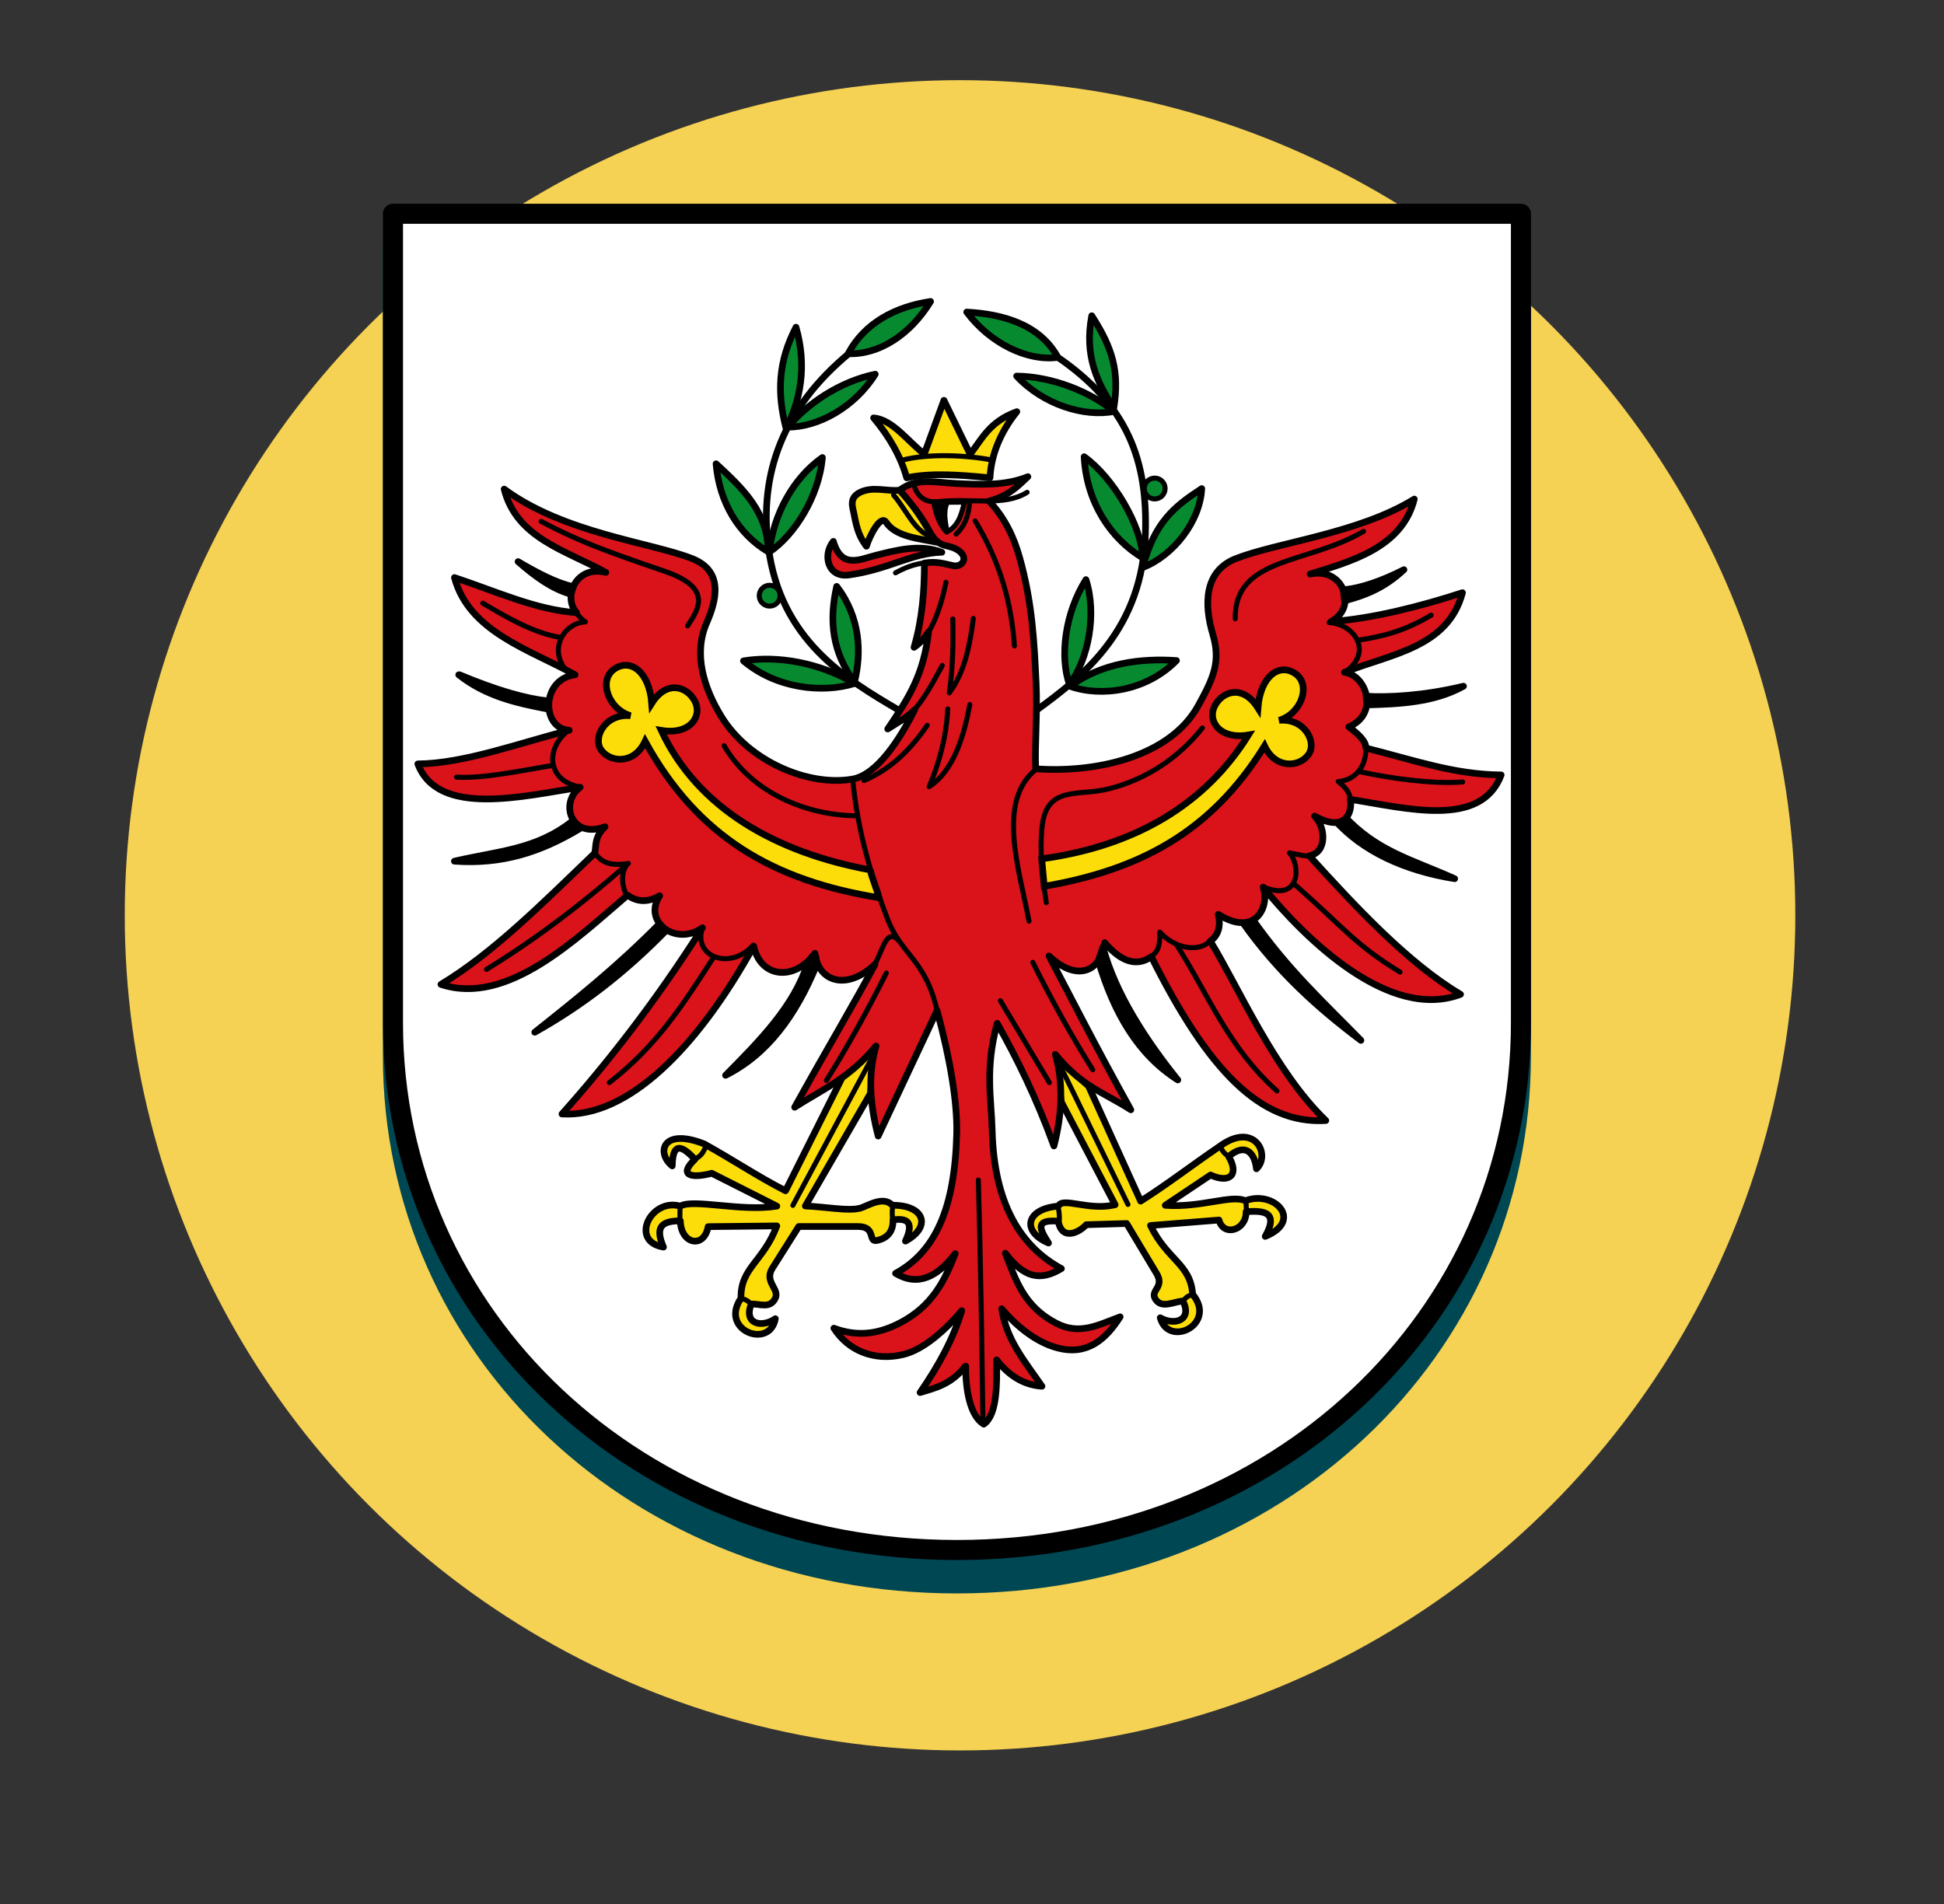 <?xml version="1.0" encoding="UTF-8"?>
<svg xmlns="http://www.w3.org/2000/svg" viewBox="0 0 290.92 285">
  <rect x="0" y="0" width="290.92" height="285" fill="#333333" stroke="none"/>
  <defs>
    <style>
      .cls-1, .cls-2, .cls-3, .cls-4, .cls-5, .cls-6, .cls-7, .cls-8, .cls-9, .cls-10 {
        stroke-linecap: round;
        stroke-linejoin: round;
      }

      .cls-1, .cls-2, .cls-4, .cls-5, .cls-6, .cls-7, .cls-9, .cls-11 {
        fill-rule: evenodd;
      }

      .cls-1, .cls-3, .cls-4, .cls-5, .cls-6, .cls-7, .cls-12, .cls-8, .cls-9, .cls-10, .cls-11 {
        stroke: #000;
      }

      .cls-2 {
        fill: #004754;
        stroke: #004754;
      }

      .cls-2, .cls-8 {
        stroke-width: 3px;
      }

      .cls-3, .cls-7, .cls-9, .cls-10 {
        stroke-width: .75px;
      }

      .cls-3, .cls-12 {
        fill: none;
      }

      .cls-4 {
        fill: #da121a;
      }

      .cls-5, .cls-10 {
        fill: #078930;
      }

      .cls-6, .cls-11 {
        fill: #fcdd09;
      }

      .cls-7, .cls-8 {
        fill: #fff;
      }

      .cls-13 {
        fill: #f6d254;
        stroke-width: 0px;
      }
    </style>
  </defs>
  <g id="Ebene_1" data-name="Ebene 1">
    <circle class="cls-13" cx="143.67" cy="137" r="125"/>
  </g>
  <g id="Tirol">
    <path class="cls-2" d="M58.8,37v121.1c0,44.04,36.7,78.9,84.4,78.9s84.4-34.86,84.4-78.9V37H58.8Z"/>
    <g>
      <g>
        <path class="cls-8" d="M58.8,32h168.81v121.1c0,44.04-36.7,78.9-84.4,78.9s-84.4-34.86-84.4-78.9V32"/>
        <g>
          <g>
            <g>
              <path class="cls-6" d="M135.7,71.52c3.63-.78,8.01-.44,12.45,0,.17-3.46,1.58-6.86,4.02-9.9-4.1,1.48-5.23,4.11-6.99,6.37l-3.92-8.07-2.94,8.04c-2.49-1.93-4.72-5.14-7.58-5.41,2.34,2.79,4.06,5.77,4.95,8.97h0Z"/>
              <path class="cls-6" d="M134.68,73.37c2.58,2.81,3.8,5.23,5.44,7.78-2.48-.53-6.07-.79-7.51-2.97-.82-1.24-2.48,2.04-2.95,3.58-.94-1.28-1.38-2.25-1.87-4.89-.18-.97-.78-2.34.93-3.18,1.94-.94,4.01-.1,5.96-.32h0Z"/>
            </g>
            <path class="cls-4" d="M140.95,82.66c-3.3-1.24-6.61-.36-9.9.46-2.33.58-5.12,2.11-6.34-2.09-1.65,2.03-.83,5.47,2.32,5.03,5.95-.82,9.34-3.28,13.92-3.4h0Z"/>
            <g>
              <path class="cls-6" d="M117.55,178.23c-4.33-2.23-7.41-4.36-12.14-7-6.36-2.52-7.21,1.38-4.81,3.28.06-2.59.73-3.9,3.39-.98-2.59,2.46-.4,2.87,2.52,2.08l9.74,4.92c-5.28.87-12.55-1.15-14.44,0-4.43-1.28-7.65,5.3-2.52,6.13-1.54-3.51.33-3.87,2.52-3.94.08,3.54,3.57,4.22,4.16.88l10.28-.11c-2.01,5.36-5.47,6.27-5.36,10.83-3.28,4.78,4.3,7.7,5.14,3.06-1.97,1.38-4.79.86-3.61-2.19,1.27-.08,2.81.76,3.61-.88.67-1.38-1.73-2.44-.44-4.49l3.94-6.24h8.86c2.78,0,1.45,2.38,2.84,2.09.86-.18,2.47-.75,2.41-3.08,2.76-.42,2.88.98,1.86,3.17,3.95-2.12,2.86-5.41-1.97-5.36-1.35-1.5-3.85.19-4.81.44-1.84.47-5.21-.22-8.2-.33l9.74-16.85.66-7.11-4.87,4.7-8.48,16.96Z"/>
              <path class="cls-6" d="M170.7,179.78c4.11-2.61,7.37-5.16,11.85-8.22,5.18-3.78,7.69,1.27,5.48,3.38-.29-2.54-1.77-3.9-4.16-1.83,1.64,2.76.11,4.06-2.71,2.76l-6.78,4.54c5.34.39,10-1.66,11.98-.68,4.3-1.67,8.79,2.97,2.98,5.33,2.22-3.94-.67-3.83-2.86-3.7.04,2.82-3.39,3.79-4.06,1.25l-10.25.82c2.48,5.16,6.01,5.76,6.31,10.3,3.7,4.47-3.59,8.05-4.85,3.51,2.09,1.2,4.85.42,3.4-2.5-1.28.03-3.2,1.24-4.14-.32-.79-1.31,1.43-1.74.19-3.81l-4.48-7.48-6.04.18c-1,1.12-3.63,2.5-4.19-.52-3.32-.26-2.98.93-1.46,3.26-4.13-1.76-3.34-5.14,1.48-5.52.6-1.43,4.54.75,8.49-.21l-8.04-15.36-1.06-7.02,5.12,4.63,7.8,17.21Z"/>
            </g>
          </g>
          <path class="cls-1" d="M203.66,155.72c-5.61-5.76-10.86-10.49-16.3-18.24l-1.29.74c5.16,7.28,11.15,12.67,17.59,17.5"/>
          <path class="cls-1" d="M217.69,131.52c-7.57-1.21-13.84-4.15-17.94-8.75l1.29-.75c4.99,5.41,10,6.52,16.65,9.5"/>
          <path class="cls-4" d="M144.47,204.49c-2.07,2.68-4.43,3.24-6.78,3.94,2.73-3.95,4.96-8.01,6.24-12.25-2.52,2.98-5.74,5.83-8.75,6.56-4.34,1.05-8.25-.58-10.39-3.94,3.28,1.22,6.38,1.02,9.85-.77,4.87-2.51,6.74-6.35,8.31-10.39-2.71,3.55-5.64,4.94-8.93,2.95,6-3.25,8.87-9.81,9.15-20.89.12-4.83-1.07-11.6-2.94-18.44l-8.81,18.78c-1.23-4.68-1.57-9.21-.32-13.48-4.06,4.91-8.12,6.54-12.18,9.17,5.33-9.59,9.01-15.69,12.02-21.38-4.24,3.99-8.47,2.61-8.99-1.66-3.12,4.26-8.15,3.66-9.16-1.07-8.5,15.36-18.89,25.7-28.69,25.12,6.66-7.46,13.94-16.71,21.02-27.87-3.98,2.83-8.98-.93-6.4-4.79-1.6.92-3.21,1.05-4.81-.09-7.62,6.49-17.99,16.66-27.92,13.35,7.78-4.67,15.24-12.17,23.02-19.65.24-1.26-.06-2.41,1.53-3.94-5.09,1.91-6.86-3.61-3.72-5.91-8.42,1.3-21.27,4.53-24.29-3.5,6.95-.06,15.17-3.13,22.65-5.03-4.2-.27-4.21-7.68.88-8.31-6.81-3.79-15.86-6.41-18.05-14.55,6.09,2,12.18,4.84,18.27,5.25-2.1-2.33-.07-7.17,4.38-6.02-5.93-3.3-13.36-5.09-15.21-12.47,8.93,6.6,22.02,7.99,28.11,10.39,4.74,1.87,3.7,6.17,2.19,9.63-2.06,4.72-.36,9.83,2.19,14,4.15,6.8,13.14,10.53,19.66,9.38,3.64-.64,7.1-6,9.27-10.36-1.5,1.43-2.71,1.99-4.02,2.86,3.11-4.6,5.38-8.09,6.11-14.54-.85,1.27-1.52,1.87-2.17,2.32,1.23-4.2,1.55-8.41,1.55-12.61,1.89-.32,3.02.14,4.33.39,1.38.26,2.35-1.22.7-2.32-1.52-1.02-2.83-.11-4.25-2.78-1.23-2.31-2.81-4.31-4.49-6.19,2.53-1.95,5.41-1.15,8.51-1.01,3.5.16,7.31.37,10.68-1.02-1.38,1.31-2.88,2.92-5.8,3.65,2.39,2.56,3.72,5.43,4.56,8.43,1.96,6.99,2.19,12.83,2.48,18.87.21,4.46-.23,9.51-.07,12.77,9.02.66,20.1-1.79,24.32-9.44,2.36-4.28,3.38-6.62,2.19-10.68-1.33-4.5-1.31-9.46,3.43-11.33,6.1-2.41,18.48-3.79,26.72-8.92-1.85,7.38-9.67,9.35-15.59,11.23,4.91-1.12,7.24,4.92,3.14,7.1,6.09-.41,13.57-2.32,19.66-4.32-2.17,8.22-10.69,9.15-17.66,11.92,3.28.41,5.26,6.22.65,8.17,1.44,1.06,2.61,2.18,2.55,3.16,7.48,1.9,13.3,3.97,20.25,4.03-3.02,8.03-14.16,4.96-22.58,3.66.35,1.6-.48,5.19-5.34,2.5,1.59,1.53,1.99,5.39-.79,5.95,6.79,7.48,14.74,16.05,22.63,20.73-10.65,4.04-23.22-8.26-29.54-16.05,1.03,2.78-1.06,7.62-6.71,4.08.4,1.7.04,3.15-1.2,4,4.2,6.83,9.55,19.4,17.29,26.86-9.79.59-17.61-7.51-26.11-24.52-1.57,1.09-3.89,1.53-6.98-2.1-.52,4.27-4.09,5.98-8.33,1.99,3.01,5.69,6.91,13.43,12.24,23.02-4.06-2.63-7.24-3.38-11.3-8.29,1.24,4.27,1.02,9.02-.21,13.7-2.66-7.29-5.53-13.09-8.49-18.35-1.86,6.84-.87,11.2-.75,16.03.28,11.08,4.35,17.43,10.36,20.68-3.29,1.99-5.68,1.25-8.39-2.3,1.57,4.04,2.78,7.99,7.66,10.5,3.47,1.79,6.24.23,9.52-.98-2.14,3.36-4.85,5.76-9.19,4.7-3.01-.73-6.01-2.93-8.53-5.91.73,4.68,3.29,7.64,6.02,11.6-2.35-.15-4.72-1.26-6.78-3.94.04,3.53.11,8.21-1.93,9.62-2.04-1.23-2.73-5.14-2.7-8.68h0Z"/>
          <path class="cls-1" d="M108.58,160.95c6.28-3.14,10.52-8.96,13.64-16.55-.11-1.47-.11-2.32-1.4-.14-1.98,6.31-7.12,11.52-12.24,16.69"/>
          <path class="cls-1" d="M80.03,154.5c6.3-5,12.37-9.85,18.67-16.23l.94,1.06c-6.36,6.48-12.63,11.25-19.61,15.17"/>
          <path class="cls-1" d="M68,128.9c7.16.51,12.87-1.33,18.82-4.9l-1.15-1.11c-5.44,4.3-11.05,4.47-17.67,6.01"/>
          <path class="cls-1" d="M68.65,101c4.01,3.18,8.56,4.21,13.14,5.09l.31-1.16c-3.28-.34-7.61-1.53-13.35-3.94"/>
          <path class="cls-1" d="M77.53,84.06c2.51,2.21,5.09,4.09,7.89,4.87l.38-1.12c-2.53-.53-5.46-2.1-8.27-3.75"/>
        </g>
      </g>
      <g>
        <g>
          <path class="cls-11" d="M130.24,130.21c-14.07-2.6-25.8-9.14-31.29-20.89,4.36.73,6.2-2.16,5.03-4.38-1.17-2.21-4.22-3.21-6.45.33-.36-4.69-3.15-6.79-5.58-5.14-2.43,1.65-.96,5.99,2.41,7-3.79-.37-5.73,3.27-4.38,5.14,1.36,1.87,4.92,2.2,6.56-1.31,7.94,14.44,19.33,20.87,35.01,23.41-.36-1.39-1.08-2.99-1.31-4.16h0Z"/>
          <path class="cls-3" d="M110.87,194.4c.51.02,1.03.2,1.54.83M133.62,180.57c-.14.51-.11,1.18-.05,1.89M101.77,180.51c-.01.61-.02,1.41-.03,2.22M104.07,173.5c.52-.42,1.04-.55,1.56-1.94M130.63,158.07l-11.98,22.35"/>
        </g>
        <path class="cls-12" d="M134.41,106.24c-7.71-4.55-17.68-10.37-19.45-24.51-1.35-10.74,2.13-20.62,12.22-28.93"/>
        <path class="cls-5" d="M125.21,87.77c3.57,4.65,3.74,9.97,2.66,14.33-3.3-4.49-3.84-9.08-2.66-14.33Z"/>
      </g>
      <g>
        <circle class="cls-10" cx="115.18" cy="89.16" r="1.56"/>
        <g>
          <path class="cls-5" d="M111.26,98.92c4.87,4.11,11.73,4.9,16.63,3.38-5.14-3.08-11.49-4.23-16.63-3.38Z"/>
          <path class="cls-5" d="M123.07,68.48c-.49,5.84-4.21,11.66-7.94,14.15.58-5.54,3.54-11.06,7.94-14.15Z"/>
          <path class="cls-5" d="M130.98,56.01c-3.1,4.98-8.61,7.95-13.07,7.92,2.93-3.58,7.85-6.84,13.07-7.92Z"/>
          <path class="cls-5" d="M139.26,45.12c-3.05,5.01-7.78,8.02-12.34,7.82,2.45-4.59,7.02-7.02,12.34-7.82Z"/>
          <path class="cls-5" d="M119.12,48.98c1.68,5.8.66,11.04-1.49,15.11-1.38-5.34-1.16-10.01,1.49-15.11Z"/>
          <path class="cls-5" d="M107.16,69.42c.49,5.84,3.41,10.57,7.8,13.17-.03-5.87-3.72-9.42-7.8-13.17h0Z"/>
        </g>
      </g>
      <g>
        <path class="cls-12" d="M155.08,106.32c7.25-5.25,15.89-12.21,16.33-26.45.33-10.82-2.53-19.24-13.36-26.56"/>
        <path class="cls-5" d="M162.51,86.76c-3.12,4.96-3.95,11.46-2.47,15.7,2.87-3.85,4.13-10.58,2.47-15.7h0Z"/>
      </g>
      <g>
        <g>
          <circle class="cls-10" cx="172.8" cy="73.12" r="1.56"/>
          <g>
            <path class="cls-5" d="M176.06,98.87c-4.46,4.55-11.21,5.52-15.93,3.85,4.83-3.55,10.73-4.21,15.93-3.85Z"/>
            <path class="cls-5" d="M152.14,56.29c3.99,4.3,10.19,6.17,14.56,5.29-3.55-2.95-9.23-5.23-14.56-5.29Z"/>
            <path class="cls-5" d="M144.67,46.71c3.51,4.7,9.12,7.41,13.64,6.78-2.71-4.96-8.27-6.49-13.64-6.78"/>
            <path class="cls-5" d="M163.38,47.26c-1.13,5.93.77,9.96,3.3,13.81.87-5.44-.18-8.98-3.3-13.81Z"/>
            <path class="cls-5" d="M179.84,73.13c-.25,4.93-4.26,10.05-8.85,11.82,1.8-6.77,4.68-9.1,8.85-11.82Z"/>
            <path class="cls-5" d="M162.24,68.36c.36,6.91,4.04,12.31,8.78,15.15-.16-4.8-4.44-12.04-8.78-15.15Z"/>
          </g>
        </g>
        <g>
          <path class="cls-1" d="M176.26,161.64c-5.93-3.76-9.56-9.98-11.89-17.84l.69-2.06c1.79,6.95,6.63,14.24,11.2,19.9"/>
          <path class="cls-1" d="M219.01,102.71c-4.47,2.49-9.78,2.66-14.45,2.8l-.12-1.3c3.29.19,8.52-.05,14.57-1.5"/>
          <path class="cls-1" d="M210.09,85.27c-2.97,2.8-5.93,3.88-8.89,4.66l-.16-1.67c2.54-.16,5.94-1.4,9.06-2.99"/>
        </g>
      </g>
      <g>
        <path class="cls-11" d="M155.89,128.55c14.03-1.92,24.52-8.19,30.94-18.54-4.36.73-6.2-2.16-5.03-4.38,1.17-2.21,4.22-3.21,6.45.33.36-4.69,3.15-6.79,5.58-5.14,2.43,1.65.96,5.99-2.41,7,3.79-.37,5.73,3.27,4.38,5.14-1.36,1.87-4.92,2.2-6.56-1.31-8.1,13.08-18.91,18.57-32.97,21.01l-.38-4.1Z"/>
        <g>
          <path class="cls-3" d="M156.58,135.11c-.59-3.91-1.03-7.82-.62-11.45.69-6.13,5.41-4.45,9.9-5.57,5.75-1.43,10.54-4.69,14.08-9.13M154.56,144.04c3.15,6.31,6.11,11.52,8.97,16.08M176,141.3c4.73,7.32,7.75,15.45,15.1,21.99M181.16,140.76c-1.49,1.72-5.13,1.47-7.6-1.25.02,1.72-.07,2.8-1.24,3.61M193.79,132.42c7.37,6.48,8.94,8.93,15.73,13.08M196.03,128.1c-.71.11-2.08-.29-3.06-.44,1.69,1.82,1.67,7.35-3.76,5.15M203.55,115.52c4.52.98,10.78,1.87,15.34,1.52M204.39,111.97c.12,2.64-1.51,4.84-4.13,5,1.03.83,1.65,1.51,1.79,2.51M203.24,95.83c3.9-.6,7.03-1.43,10.93-3.75M198.9,93.18c3.64.18,6.77,4.29,2.37,7.46M204.06,79.53c-8.33,4.93-19.34,3.8-19.21,13.09M127.61,116.6c.7,7.78,2.88,14.92,5.22,20.98,2.09,5.42,5.71,6.04,7.43,13.79M154.96,115.22c-5.88,4.83-2.36,15.11-.97,22.66M132.64,145.64c-3.15,6.31-6.11,11.52-8.97,16.08M106.83,143.23c-4.73,7.32-8.52,13.26-15.64,18.81M105.06,139.01c-1.26,4.33,4.33,6.24,7.66,2.46M94.03,129.23c-7.37,6.48-14.43,11.72-21.22,15.86M89.03,127.68c.99,1.42,2.28,1.96,4.93,1.58-1.15,1.28-.91,3.33-.15,4.84M82.65,114.57c-5.17.89-10.57,1.99-14.33,1.75M85.09,109.29c-3.67,2.92-3.04,7.52,1.49,8.46M83.96,95.42c-3.9-.6-7.8-2.82-11.71-5.14M85.99,91.38c.63.88,1.11,1.39,1.62,1.7-3.21.18-5.45,3.97-3.02,7.1M80.98,78.04c5.56,2.91,8.94,4.2,18.39,7.43,7.24,2.47,5.29,5.54,3.53,8.21M108.36,111.61c4.17,7.16,12.47,10.48,20.02,10.5M134.01,85.74c1.29-.69,2.65-1.33,4.94-1.59M133.72,74.09c1.97,2.26,3.16,5.56,5.75,6.26M145.11,75.22c-.18,1.72-.52,3.26-2.02,4.73M136.69,72.33c.6,2.39,2.15,2.93,3.79,2.75,4.97-.56,9.79.78,13.23-1.39M145.93,77.98c3.94,6.45,5.45,12.62,5.88,18.7M142.59,92.65c.1,4.13-.05,7.79-.53,11.06,2.26-3.01,3.07-6.98,3.6-11.14M138.94,94.65c1.07-1.82,1.97-4.24,2.63-7.5M136.35,106.75c1.64-1.63,3.05-4.17,4.67-7.15M129.31,116.83c3.15-1.37,6.3-3.65,9.45-8.27M141.83,106.11c-.18,3.88-1.14,7.76-2.78,11.64,3.71-2.41,5.23-7.69,6.09-12.3M135.01,68.88c3.91-1.05,9.9-.73,13.42-.02M146.41,176.62c.36,12.54.51,23.99.68,35.53M149.71,149.79l7.33,12.25M130.68,144.71c1.46-2.23,1.9-6.18,3.94-3.78"/>
          <path class="cls-9" d="M139.72,75.12c.33,1.82.88,3.43,1.94,4.52l.2-4.47-2.14-.05Z"/>
          <path class="cls-3" d="M178.5,193.8c-.51.06-1.01.29-1.46.97M158.32,180.68c.18.49.22,1.17.22,1.88M186.43,179.64c.07.61.04.91.12,1.72M183.86,173.08c-.55-.37-.96-.72-1.22-1.52M158.33,158.84l10.47,21.44"/>
          <path class="cls-7" d="M141.69,79.6c1.75-.8,2.23-2.71,2.63-4.44l-2.58.02c-.69,1.71-.16,3.15-.05,4.42h0Z"/>
        </g>
      </g>
    </g>
  </g>
</svg>